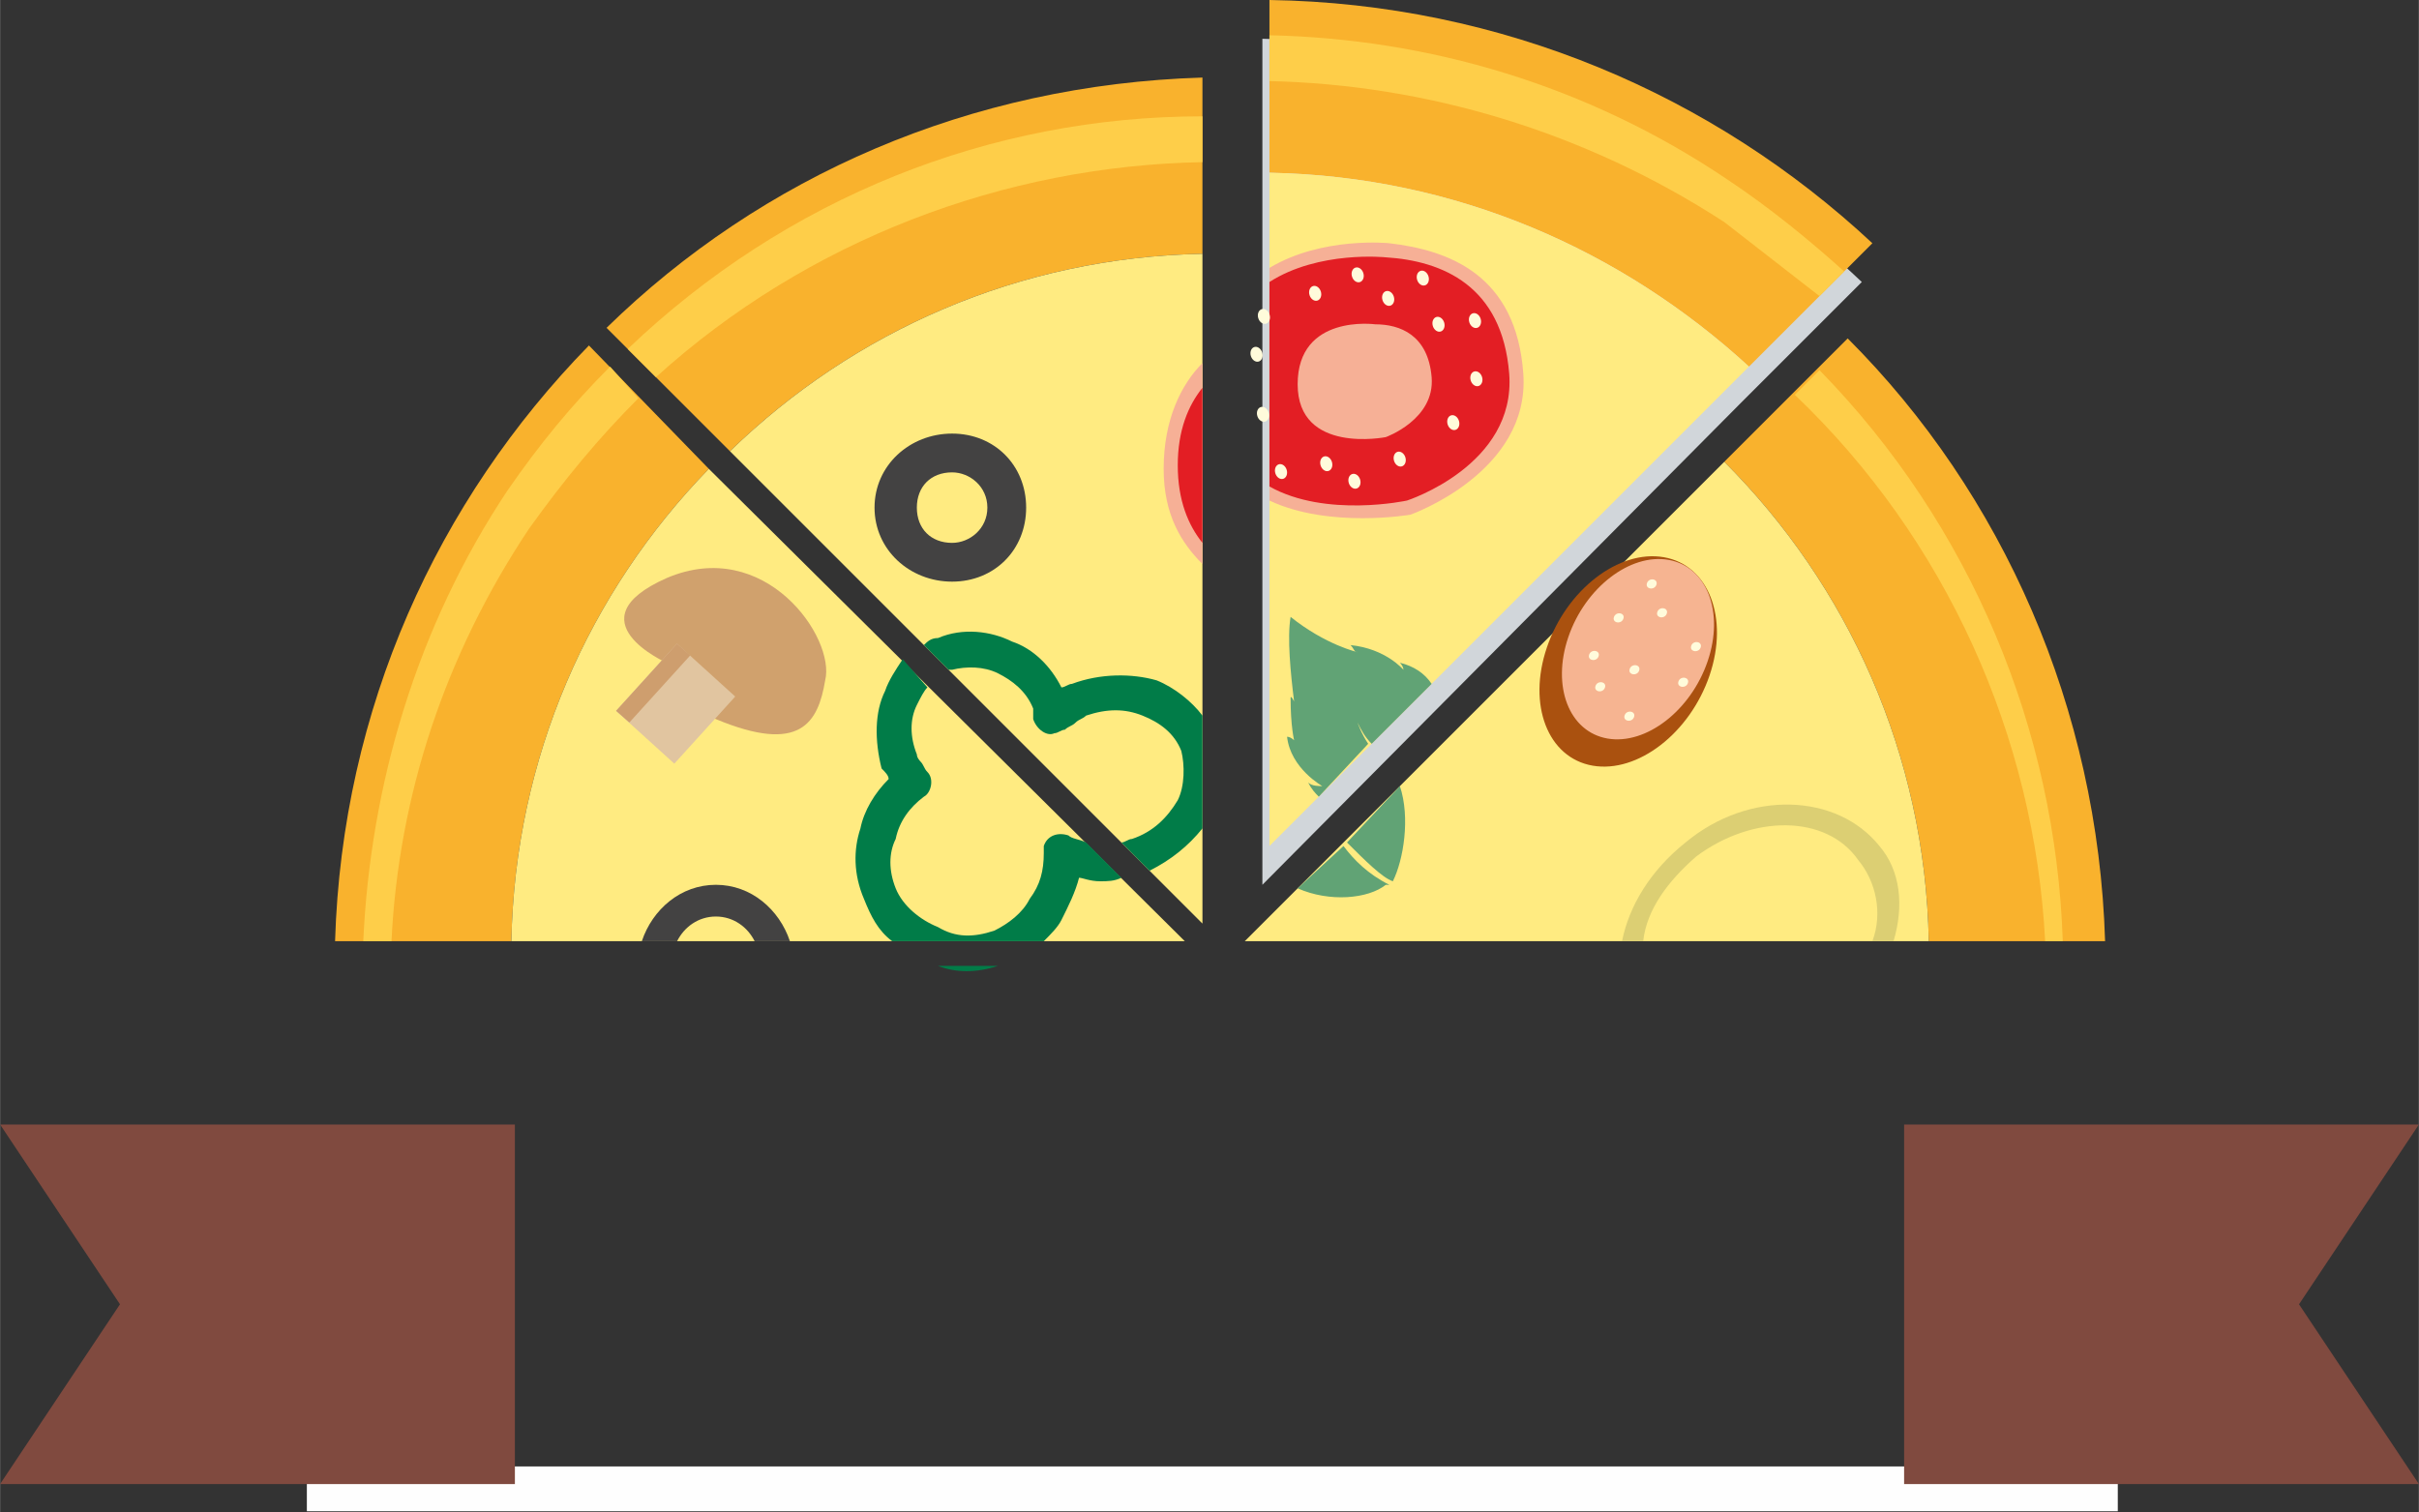 <?xml version="1.0" encoding="UTF-8"?>
<!DOCTYPE svg PUBLIC "-//W3C//DTD SVG 1.1//EN" "http://www.w3.org/Graphics/SVG/1.1/DTD/svg11.dtd">
<!-- Creator: CorelDRAW X7 -->
<svg xmlns="http://www.w3.org/2000/svg" xml:space="preserve" width="1.612in" height="1.008in" version="1.1" style="shape-rendering:geometricPrecision; text-rendering:geometricPrecision; image-rendering:optimizeQuality; fill-rule:evenodd; clip-rule:evenodd"
viewBox="0 0 686 429"
 xmlns:xlink="http://www.w3.org/1999/xlink">
 <rect x="0" y="0" width="686" height="429" fill="#333333" stroke="none"/>
 <defs>
  <style type="text/css">
   <![CDATA[
    .fil17 {fill:#FEFEFE}
    .fil8 {fill:#434242}
    .fil11 {fill:#FFFBDB}
    .fil6 {fill:#FFFBDB}
    .fil16 {fill:#DCCF73}
    .fil3 {fill:#FFEB81}
    .fil2 {fill:#FECE49}
    .fil1 {fill:#F9B22D}
    .fil9 {fill:#F6B096}
    .fil10 {fill:#E31E24}
    .fil0 {fill:#D1D6DA}
    .fil15 {fill:#61A375}
    .fil18 {fill:#804A3F}
    .fil4 {fill:#AA510F}
    .fil14 {fill:#CE9E6E}
    .fil12 {fill:#D0A16D}
    .fil13 {fill:#E1C5A0}
    .fil5 {fill:#F6B491}
    .fil7 {fill:#017C48;fill-rule:nonzero}
   ]]>
  </style>
 </defs>
 <g id="Layer_x0020_1">
  <path class="fil0" d="M358 11c66,1 126,27 170,69l-35 35 -135 136 0 -191 0 -49z"/>
  <path class="fil1" d="M172 93c44,-43 103,-69 169,-71l0 50c-52,1 -99,22 -134,56l-35 -35z"/>
  <path class="fil1" d="M95 267c2,-66 29,-125 72,-169l34 35c-34,35 -55,82 -56,134l-50 0z"/>
  <path class="fil1" d="M524 96c44,44 71,105 73,171l-50 0c-1,-53 -23,-101 -58,-136l35 -35z"/>
  <path class="fil1" d="M360 0c66,1 126,27 171,69l-35 35c-36,-33 -83,-54 -136,-55l0 -49z"/>
  <path class="fil2" d="M181 113c-11,11 -21,23 -31,37 -24,36 -37,76 -39,117l-8 0c2,-44 15,-89 41,-128 9,-13 18,-24 29,-35l8 9z"/>
  <path class="fil2" d="M341 46c-56,1 -112,22 -155,61l-8 -8c45,-43 103,-66 163,-66l0 13z"/>
  <path class="fil2" d="M516 84c-9,-7 -18,-14 -27,-21 -40,-26 -85,-39 -129,-40l0 -13c45,1 90,14 130,41 12,8 23,17 33,26l-7 7z"/>
  <path class="fil2" d="M580 267c-3,-58 -28,-114 -71,-155l7 -7c43,44 67,102 69,162l-5 0z"/>
  <path class="fil3" d="M207 128c35,-34 82,-55 134,-56l0 190 -134 -134z"/>
  <path class="fil3" d="M145 267c1,-52 22,-99 56,-134l135 134 -191 0z"/>
  <path class="fil3" d="M489 131c35,35 57,83 58,136l-194 0 136 -136z"/>
  <path class="fil3" d="M360 49c53,1 100,22 136,55l-136 136 0 -191z"/>
  <g id="_1967425807680">
   <ellipse class="fil4" transform="matrix(0.524 0.091 -0.105 0.308 461.754 187.634)" rx="44" ry="96"/>
   <ellipse class="fil5" transform="matrix(0.449 0.078 -0.09 0.264 464.521 184.161)" rx="44" ry="96"/>
   <ellipse class="fil6" transform="matrix(0.446 0.078 -0.109 0.318 468.411 165.651)" rx="3" ry="4"/>
   <ellipse class="fil6" transform="matrix(0.446 0.078 -0.109 0.318 459.046 175.274)" rx="3" ry="4"/>
   <ellipse class="fil6" transform="matrix(0.446 0.078 -0.109 0.318 452.01 185.942)" rx="3" ry="4"/>
   <ellipse class="fil6" transform="matrix(0.446 0.078 -0.109 0.318 463.517 189.99)" rx="3" ry="4"/>
   <ellipse class="fil6" transform="matrix(0.446 0.078 -0.109 0.318 480.964 183.435)" rx="3" ry="4"/>
   <ellipse class="fil6" transform="matrix(0.446 0.078 -0.109 0.318 471.349 173.834)" rx="3" ry="4"/>
   <ellipse class="fil6" transform="matrix(0.446 0.078 -0.109 0.318 453.816 194.824)" rx="3" ry="4"/>
   <ellipse class="fil6" transform="matrix(0.446 0.078 -0.109 0.318 462.07 203.165)" rx="3" ry="4"/>
   <ellipse class="fil6" transform="matrix(0.446 0.078 -0.109 0.318 477.34 193.546)" rx="3" ry="4"/>
  </g>
  <path class="fil7" d="M266 181c7,-3 15,-2 21,1 6,2 11,7 14,13 1,0 2,-1 3,-1 8,-3 17,-3 24,-1 5,2 10,6 13,10l0 32c-4,5 -9,9 -15,12l-8 -8c1,0 2,-1 3,-1 6,-2 10,-6 13,-11 2,-4 2,-10 1,-14 -2,-5 -6,-8 -11,-10 -5,-2 -10,-2 -16,0 -1,1 -2,1 -3,2 -1,1 -2,1 -3,2 -1,0 -2,1 -3,1 -2,1 -5,-1 -6,-4 0,0 0,-1 0,-1 0,-1 0,-1 0,-2 -2,-5 -6,-8 -10,-10 -4,-2 -9,-2 -13,-1l-1 0 -7 -7c1,-1 2,-2 4,-2zm52 68c-2,1 -4,1 -6,1 -3,0 -5,-1 -6,-1 -1,4 -3,8 -5,12 -1,2 -3,4 -5,6l-43 0c-4,-3 -6,-7 -8,-12 -3,-7 -3,-14 -1,-20 1,-5 4,-10 8,-14 0,-1 -1,-2 -2,-3 -2,-8 -2,-16 1,-22 1,-3 3,-6 5,-9l7 8c-1,1 -2,3 -3,5 -2,4 -2,9 0,14 0,1 1,2 1,2 1,1 1,2 2,3l0 0c2,2 1,6 -1,7 -4,3 -7,7 -8,12 -2,4 -2,9 0,14 2,5 7,9 12,11 5,3 10,3 16,1 4,-2 8,-5 10,-9 3,-4 4,-8 4,-13 0,-1 0,-2 0,-2 1,-3 4,-4 7,-3 1,1 3,1 5,2l10 10zm-35 25c-6,2 -12,2 -17,0l17 0z"/>
  <path class="fil8" d="M270 123c12,0 21,9 21,21 0,12 -9,21 -21,21 -12,0 -22,-9 -22,-21 0,-12 10,-21 22,-21zm0 11c5,0 10,4 10,10 0,6 -5,10 -10,10 -6,0 -10,-4 -10,-10 0,-6 4,-10 10,-10z"/>
  <path class="fil8" d="M203 260c5,0 9,3 11,7l10 0c-3,-9 -11,-16 -21,-16 -10,0 -18,7 -21,16l10 0c2,-4 6,-7 11,-7z"/>
  <path class="fil9" d="M341 103c-6,6 -11,16 -11,30 0,13 5,21 11,27l0 -57z"/>
  <path class="fil9" d="M394 69c0,0 -19,-2 -34,7l0 66c17,8 40,4 40,4 0,0 34,-12 32,-40 -2,-28 -21,-35 -38,-37z"/>
  <path class="fil10" d="M341 110c-4,5 -7,12 -7,22 0,10 3,17 7,22l0 -44z"/>
  <path class="fil10" d="M393 73c0,0 -19,-2 -33,7l0 58c16,9 39,4 39,4 0,0 31,-10 29,-36 -2,-25 -19,-32 -35,-33z"/>
  <circle class="fil11" transform="matrix(0.146 -0.045 0.057 0.187 358.436 89.761)" r="11"/>
  <circle class="fil11" transform="matrix(0.146 -0.045 0.057 0.187 358.174 117.53)" r="11"/>
  <circle class="fil11" transform="matrix(0.146 -0.045 0.057 0.187 376.119 131.546)" r="11"/>
  <circle class="fil11" transform="matrix(0.146 -0.045 0.057 0.187 384.11 136.524)" r="11"/>
  <circle class="fil11" transform="matrix(0.146 -0.045 0.057 0.187 396.946 130.236)" r="11"/>
  <circle class="fil11" transform="matrix(0.146 -0.045 0.057 0.187 356.34 100.502)" r="11"/>
  <circle class="fil11" transform="matrix(0.146 -0.045 0.057 0.187 363.282 133.773)" r="11"/>
  <g id="_1967425816608">
   <path class="fil12" d="M189 188c0,0 -27,-12 0,-24 28,-12 48,17 45,29 -2,12 -7,21 -31,11 -23,-10 -13,-17 -14,-16z"/>
   <rect class="fil13" transform="matrix(0.14 0.127 -0.127 0.14 191.968 182.61)" width="118" height="136"/>
   <rect class="fil14" transform="matrix(0.032 0.028 -0.127 0.14 191.968 182.61)" width="118" height="136"/>
  </g>
  <path class="fil15" d="M397 223c3,9 1,21 -2,27 -3,-1 -8,-6 -13,-11l15 -16z"/>
  <path class="fil15" d="M374 226c-1,-1 -2,-2 -3,-4 1,1 3,1 4,1 0,0 -9,-5 -10,-14 1,0 2,1 2,1 0,0 -1,-4 -1,-12 0,-1 1,1 1,1 -1,-8 -2,-18 -1,-24 10,8 19,10 19,10 -1,0 -1,-1 -2,-2 10,1 15,7 15,7 0,-1 -1,-2 -1,-2 4,1 7,3 9,6l-17 17c-2,-2 -3,-4 -4,-6 0,0 1,3 3,6l-14 15z"/>
  <path class="fil15" d="M393 251c-5,4 -16,5 -25,1l13 -12c3,4 7,8 13,11 0,0 -1,0 -1,0z"/>
  <path class="fil16" d="M481 243c16,-12 37,-12 46,1 5,6 7,15 4,23l-65 0c1,-9 7,-17 15,-24zm-3 -4c18,-15 43,-14 55,1 6,7 7,17 4,27l-77 0c2,-10 8,-20 18,-28z"/>
  <circle class="fil11" transform="matrix(0.146 -0.045 0.057 0.187 372.975 83.211)" r="11"/>
  <circle class="fil11" transform="matrix(0.146 -0.045 0.057 0.187 412.141 119.888)" r="11"/>
  <circle class="fil11" transform="matrix(0.146 -0.045 0.057 0.187 418.691 107.444)" r="11"/>
  <circle class="fil11" transform="matrix(0.146 -0.045 0.057 0.187 407.949 91.987)" r="11"/>
  <circle class="fil11" transform="matrix(0.146 -0.045 0.057 0.187 393.672 84.652)" r="11"/>
  <circle class="fil11" transform="matrix(0.146 -0.045 0.057 0.187 403.496 78.889)" r="11"/>
  <circle class="fil11" transform="matrix(0.146 -0.045 0.057 0.187 385.026 77.972)" r="11"/>
  <circle class="fil11" transform="matrix(0.146 -0.045 0.057 0.187 418.297 90.94)" r="11"/>
  <path class="fil9" d="M390 92c0,0 -22,-3 -22,17 0,20 25,15 25,15 0,0 14,-5 13,-17 -1,-12 -9,-15 -16,-15z"/>
  <rect class="fil17" x="87" y="416" width="513.603" height="12.714"/>
  <polygon class="fil18" points="146,319 73,319 0,319 34,370 0,421 146,421 "/>
  <polygon class="fil18" points="540,319 613,319 686,319 652,370 686,421 540,421 "/>
 </g>
</svg>
